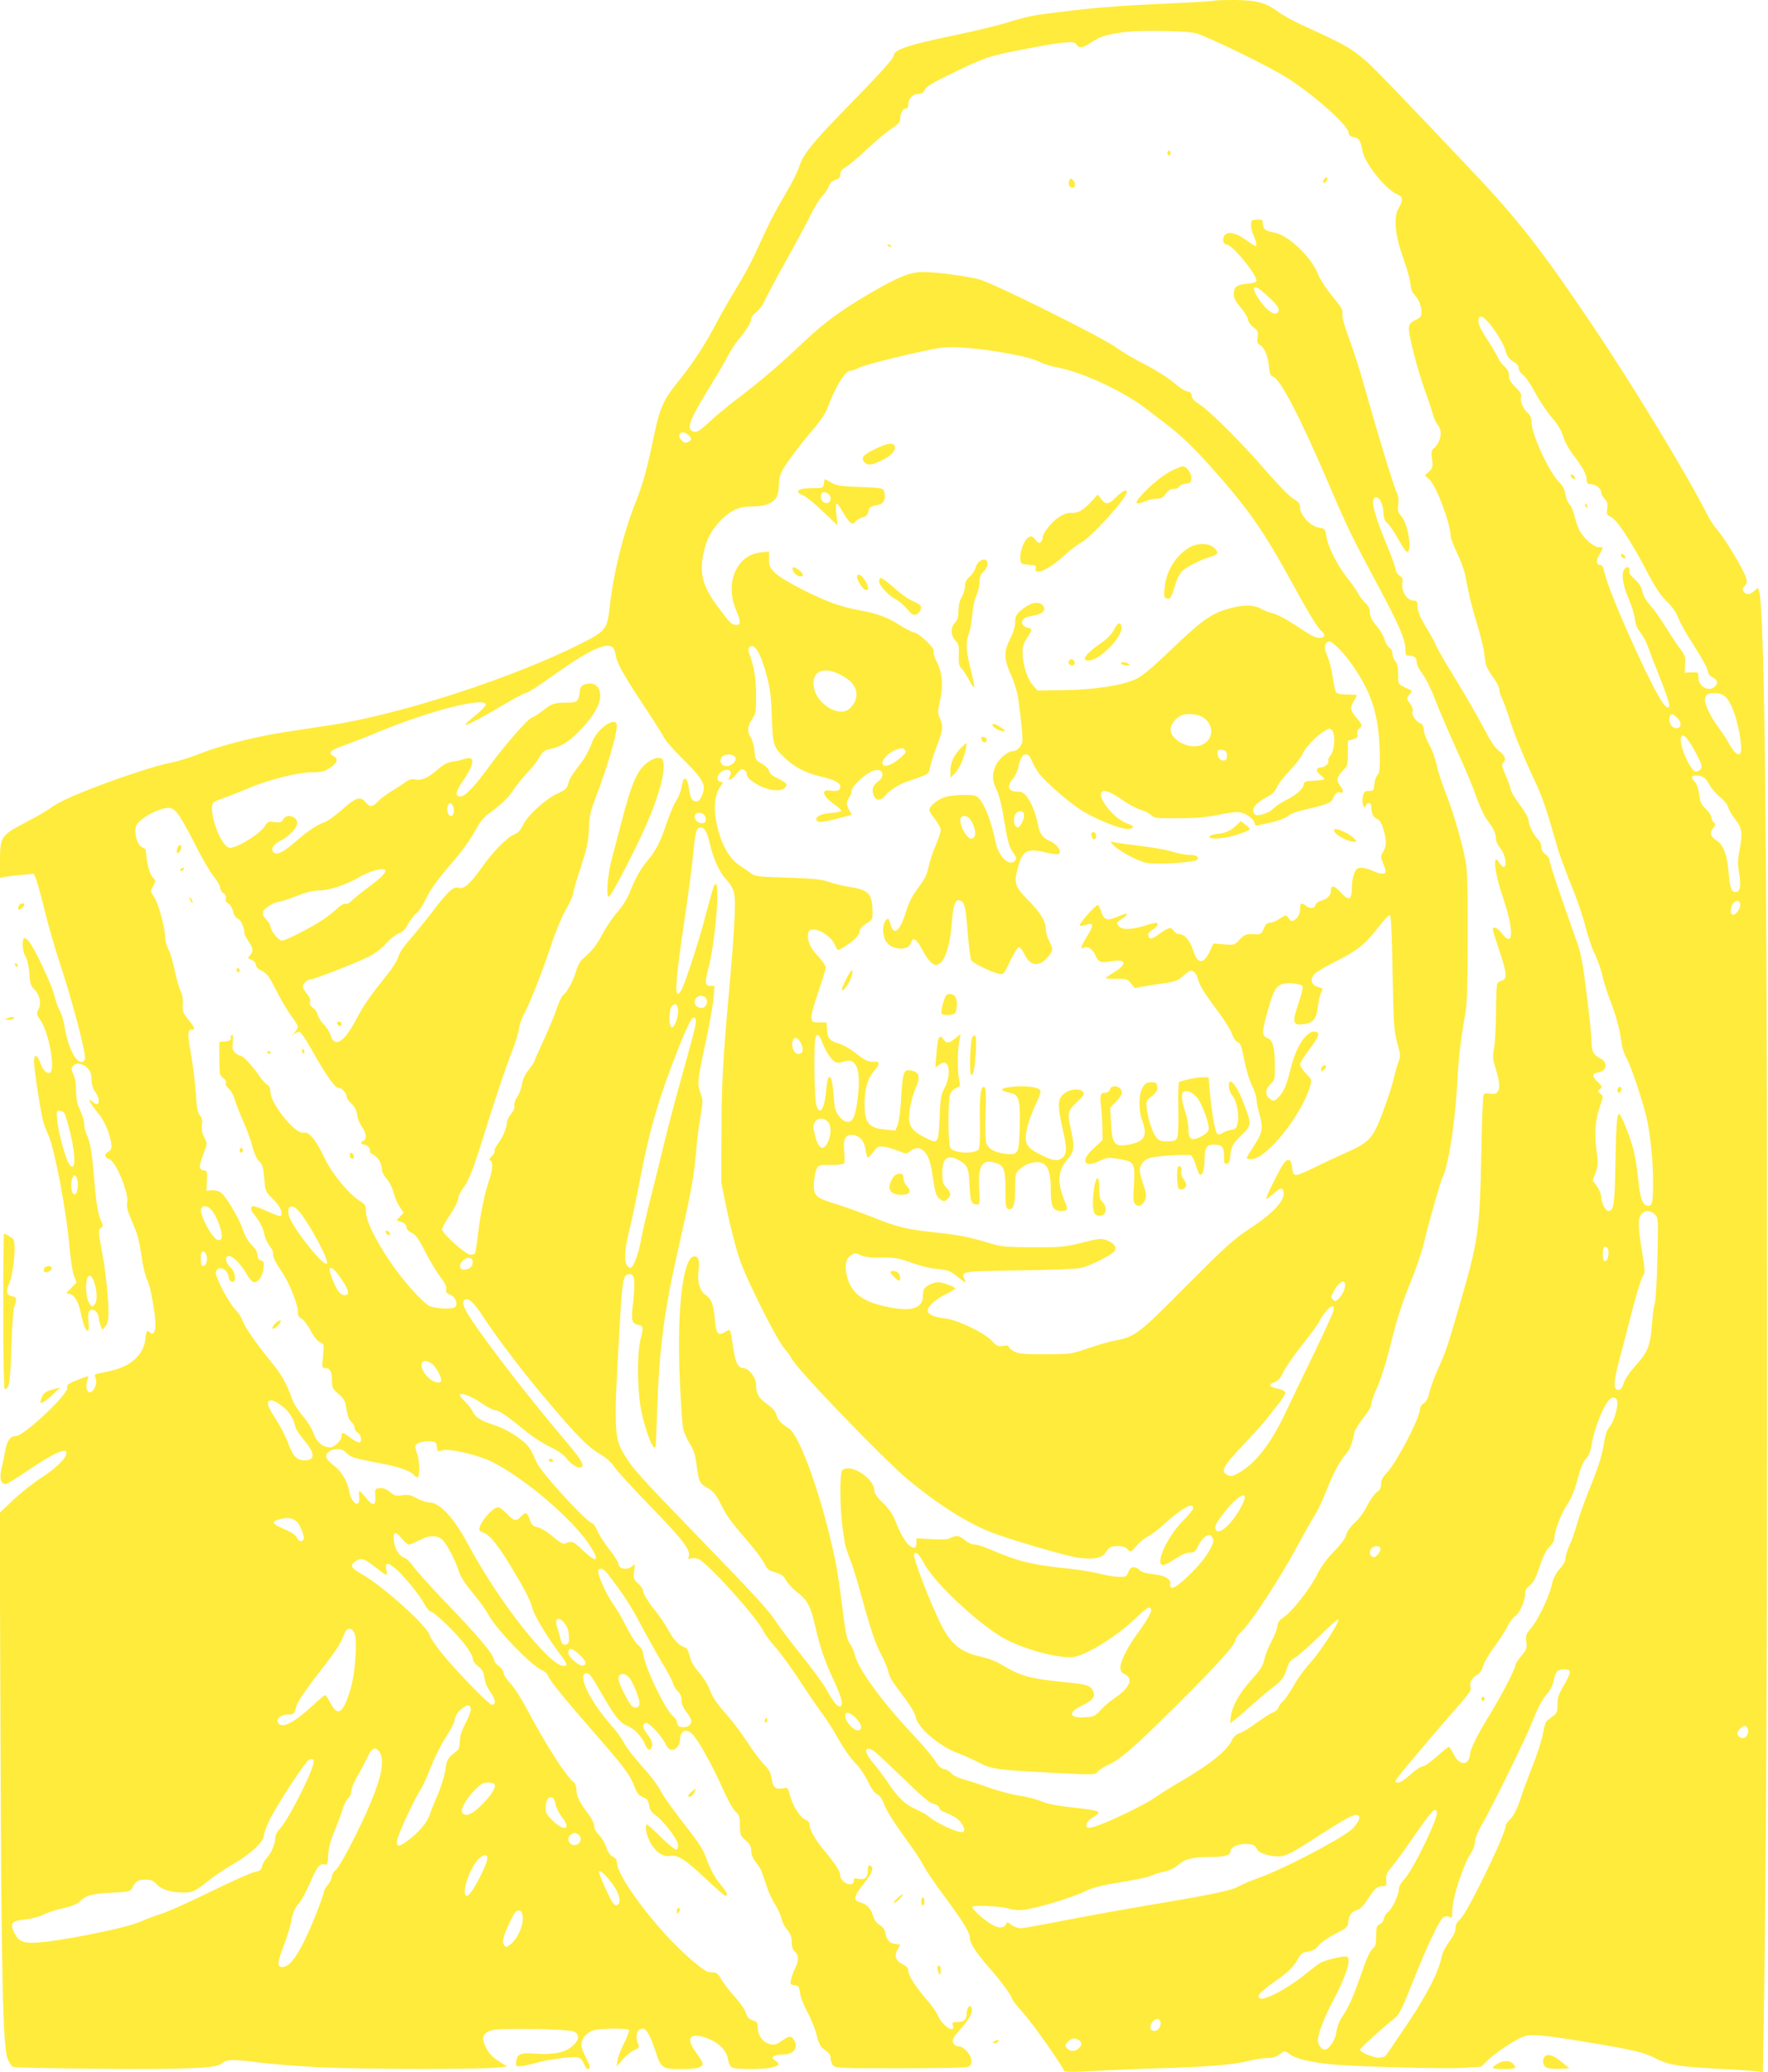 <?xml version="1.0" standalone="no"?>
<!DOCTYPE svg PUBLIC "-//W3C//DTD SVG 20010904//EN"
 "http://www.w3.org/TR/2001/REC-SVG-20010904/DTD/svg10.dtd">
<svg version="1.0" xmlns="http://www.w3.org/2000/svg"
 width="1092pt" height="1280pt" viewBox="0 0 1092 1280"
 preserveAspectRatio="xMidYMid meet">
<g transform="translate(0,1280) scale(0.1,-0.1)"
fill="#ffeb3b" stroke="none">
<path d="M7499 12796 c-3 -3 -112 -10 -244 -16 -400 -18 -505 -27 -840 -71
-44 -6 -125 -26 -180 -44 -55 -18 -200 -54 -322 -79 -304 -63 -393 -93 -393
-130 0 -17 -87 -113 -305 -336 -199 -204 -255 -274 -279 -350 -9 -30 -48 -107
-86 -170 -38 -63 -89 -158 -113 -210 -25 -52 -62 -133 -84 -180 -22 -47 -70
-133 -106 -192 -37 -59 -92 -156 -123 -215 -73 -138 -143 -245 -234 -358 -93
-116 -115 -164 -151 -338 -45 -213 -66 -291 -115 -414 -76 -194 -133 -424
-158 -640 -15 -137 -24 -150 -165 -222 -417 -213 -1124 -444 -1566 -511 -77
-12 -198 -30 -270 -41 -183 -28 -401 -83 -530 -134 -60 -24 -139 -48 -175 -55
-81 -14 -302 -86 -481 -155 -150 -58 -228 -96 -275 -131 -17 -13 -84 -52 -150
-86 -148 -78 -154 -87 -154 -237 l0 -103 32 6 c18 3 65 9 105 12 l72 7 14 -34
c8 -19 31 -104 52 -189 20 -85 65 -241 100 -346 75 -228 158 -547 150 -575 -4
-10 -13 -19 -21 -19 -39 0 -84 93 -105 217 -6 37 -19 82 -29 98 -10 17 -25 59
-34 95 -17 69 -119 286 -156 333 -12 15 -26 25 -31 22 -15 -10 -10 -84 8 -112
11 -17 20 -56 24 -103 4 -64 9 -79 31 -101 34 -34 45 -87 25 -125 -13 -26 -12
-30 14 -68 50 -71 92 -301 59 -321 -18 -11 -45 13 -60 56 -20 57 -40 63 -40
10 0 -45 44 -329 59 -376 5 -16 18 -51 30 -76 38 -84 114 -485 130 -692 7 -77
19 -156 28 -178 l16 -40 -32 -33 -32 -33 23 -6 c30 -8 53 -48 68 -121 7 -33
17 -70 23 -83 18 -40 30 -26 24 27 -7 60 -1 80 24 80 19 0 39 -27 39 -54 0 -8
5 -27 11 -43 l11 -28 19 24 c14 17 19 39 19 86 0 81 -17 247 -36 350 -28 151
-28 157 -11 170 15 11 15 15 2 42 -20 41 -32 113 -44 268 -12 150 -25 226 -46
268 -8 17 -15 45 -15 63 0 17 -11 56 -25 86 -19 40 -25 70 -25 120 0 42 -6 80
-17 102 -13 29 -14 38 -3 51 18 22 55 19 86 -8 21 -19 27 -33 29 -74 2 -35 9
-60 24 -79 23 -29 28 -74 9 -74 -6 0 -20 8 -30 17 -18 16 -18 16 -12 -3 4 -10
25 -39 45 -63 40 -45 77 -129 86 -193 4 -29 1 -39 -16 -50 -28 -17 -27 -36 4
-48 43 -16 123 -213 110 -271 -4 -19 3 -50 23 -96 42 -96 50 -124 67 -240 8
-56 24 -119 35 -141 19 -35 50 -208 50 -277 0 -41 -15 -64 -32 -47 -20 20 -25
14 -30 -38 -10 -96 -88 -169 -212 -197 -33 -7 -71 -16 -83 -18 -20 -5 -21 -8
-12 -29 13 -27 -12 -86 -36 -86 -20 0 -28 40 -16 74 10 26 10 27 -11 21 -13
-4 -44 -16 -71 -27 -38 -17 -46 -24 -42 -39 12 -36 -267 -299 -317 -299 -35 0
-56 -30 -67 -97 -7 -38 -17 -87 -23 -111 -14 -56 1 -97 33 -87 12 4 69 40 128
80 155 106 241 146 241 112 0 -33 -57 -90 -151 -152 -55 -36 -137 -101 -181
-143 l-80 -76 5 -1376 c5 -1492 15 -1926 44 -1997 10 -23 25 -46 33 -50 8 -4
251 -9 540 -11 542 -4 717 3 749 32 29 26 66 28 227 7 87 -11 267 -25 399 -31
257 -11 969 -12 1073 -1 l64 6 -54 35 c-38 25 -60 49 -77 83 -31 63 -20 91 41
108 54 14 460 7 501 -9 39 -16 36 -52 -7 -90 -46 -40 -117 -55 -226 -47 -96 8
-116 -1 -122 -50 -3 -29 -1 -30 32 -27 19 2 55 10 80 17 64 21 230 44 264 38
20 -4 32 -15 42 -39 8 -19 18 -34 22 -34 21 0 19 17 -8 69 -17 31 -30 68 -30
82 0 37 35 77 78 89 47 13 209 13 217 1 3 -6 -11 -42 -30 -80 -20 -39 -39 -88
-41 -108 l-6 -38 38 44 c21 24 53 50 72 58 26 11 32 18 26 31 -24 56 -12 102
27 102 22 0 46 -45 79 -144 33 -101 41 -106 156 -106 96 0 134 10 134 34 0 7
-18 37 -40 67 -66 87 -43 125 55 94 77 -25 132 -76 141 -133 4 -26 14 -47 25
-52 24 -13 204 -13 252 1 43 12 46 20 15 42 -20 14 -21 18 -8 26 8 6 34 11 57
11 71 0 100 48 61 98 -15 18 -30 15 -68 -13 -38 -28 -57 -31 -95 -13 -32 14
-55 56 -55 98 0 20 -6 32 -17 36 -37 11 -48 22 -57 53 -5 18 -37 63 -70 100
-34 37 -70 86 -82 107 -12 24 -28 39 -40 40 -10 1 -27 2 -36 3 -30 2 -167 121
-266 230 -174 193 -302 383 -302 449 0 14 -9 27 -25 34 -16 7 -30 27 -40 58
-9 26 -29 60 -45 75 -19 18 -30 39 -30 56 0 16 -17 50 -45 86 -49 66 -65 101
-65 142 0 16 -7 35 -16 42 -51 42 -170 227 -285 444 -35 66 -82 141 -106 166
-24 25 -43 55 -43 67 0 12 -13 30 -30 42 -17 12 -30 30 -30 40 0 29 -100 148
-294 349 -97 102 -189 203 -204 226 -15 23 -39 47 -53 52 -36 14 -60 54 -67
108 -6 56 11 60 51 10 15 -19 34 -35 43 -35 8 0 36 12 63 26 58 30 100 33 135
10 28 -18 83 -119 110 -202 11 -34 41 -80 87 -135 39 -46 81 -105 94 -130 46
-89 266 -317 332 -345 17 -8 35 -23 38 -35 9 -28 103 -144 294 -362 178 -204
214 -253 239 -321 9 -27 25 -53 35 -57 9 -5 25 -13 35 -18 10 -4 19 -23 22
-44 4 -27 14 -42 39 -59 41 -27 128 -138 137 -174 4 -14 2 -30 -4 -36 -8 -8
-35 12 -95 70 -46 45 -86 82 -90 82 -18 0 -4 -70 22 -116 33 -56 79 -86 122
-77 44 8 95 -25 215 -139 63 -59 119 -108 124 -108 19 0 10 23 -29 69 -39 47
-66 98 -96 182 -9 25 -39 74 -66 110 -132 170 -190 250 -210 290 -12 24 -48
73 -78 108 -94 107 -131 154 -153 196 -11 22 -41 63 -66 90 -141 158 -223 330
-157 330 15 0 35 -27 81 -108 88 -156 120 -196 168 -217 47 -20 89 -64 111
-117 16 -39 38 -40 43 -2 2 16 -8 39 -28 64 -31 39 -35 65 -12 73 18 6 97 -78
120 -126 9 -20 25 -38 35 -40 28 -6 57 27 57 63 0 56 40 73 78 32 37 -39 119
-187 179 -320 32 -73 69 -141 85 -156 25 -23 28 -33 28 -87 0 -56 2 -62 35
-91 27 -24 35 -39 35 -66 0 -23 10 -46 29 -70 29 -37 34 -49 66 -147 9 -30 32
-80 51 -111 19 -31 37 -72 41 -90 3 -19 19 -50 35 -69 21 -25 28 -45 28 -76 0
-28 6 -46 20 -59 25 -23 25 -55 1 -103 -10 -20 -22 -51 -25 -69 -7 -29 -5 -32
21 -35 25 -3 29 -8 34 -48 3 -25 24 -79 47 -120 22 -41 47 -104 56 -140 10
-44 22 -70 38 -82 44 -34 48 -39 48 -61 0 -13 6 -32 14 -43 14 -18 30 -19 408
-19 216 0 405 3 421 8 22 6 27 13 27 38 0 35 -47 89 -78 89 -26 0 -44 23 -35
46 3 11 28 42 54 71 51 57 72 102 58 124 -8 12 -11 12 -19 -1 -5 -8 -10 -26
-10 -41 0 -34 -17 -49 -58 -49 -28 0 -32 -3 -27 -19 18 -57 -65 -5 -91 57 -8
20 -37 62 -65 94 -71 82 -119 156 -119 184 0 18 -9 29 -35 41 -43 21 -54 54
-31 93 l16 28 -36 6 c-35 7 -46 21 -58 76 -3 14 -18 32 -34 41 -18 10 -32 30
-40 56 -14 46 -38 71 -78 82 -47 12 -41 40 21 116 54 67 66 103 38 113 -9 2
-13 -8 -13 -31 0 -43 -20 -61 -59 -52 -24 5 -29 3 -27 -12 0 -9 -7 -19 -17
-21 -27 -6 -67 25 -67 52 0 26 -28 70 -100 157 -56 67 -90 127 -90 159 0 13
-9 24 -25 30 -32 12 -80 87 -96 151 -13 49 -13 49 -46 43 -44 -8 -59 6 -68 62
-5 35 -16 55 -45 84 -20 20 -67 81 -102 136 -36 54 -88 125 -116 157 -78 88
-99 118 -120 174 -11 29 -40 75 -65 103 -31 35 -49 65 -57 100 -9 36 -18 51
-33 56 -34 10 -65 43 -102 110 -19 34 -54 86 -78 115 -45 55 -77 109 -77 129
0 7 -13 25 -30 40 -28 26 -29 31 -23 76 6 46 6 48 -11 31 -29 -28 -86 -19 -86
13 0 10 -23 47 -51 82 -28 35 -63 87 -76 115 -13 29 -28 53 -32 53 -32 0 -321
316 -348 379 -35 84 -49 103 -97 140 -57 43 -111 72 -171 91 -71 23 -112 48
-124 78 -7 16 -28 44 -47 63 -19 18 -34 37 -34 42 0 20 68 -5 131 -48 36 -25
75 -45 86 -45 23 0 76 -36 189 -129 43 -35 111 -79 151 -98 47 -22 83 -47 100
-69 32 -43 81 -70 96 -55 15 15 -5 48 -95 155 -210 246 -474 586 -584 751 -54
80 -66 118 -40 128 23 9 54 -20 110 -106 93 -141 256 -355 402 -526 179 -212
247 -280 320 -323 39 -22 69 -50 89 -80 17 -25 119 -136 226 -246 195 -200
247 -268 233 -307 -6 -14 -3 -16 13 -11 11 4 32 2 47 -4 53 -20 358 -357 398
-440 12 -24 46 -71 76 -103 29 -32 96 -124 149 -204 52 -80 115 -173 141 -207
26 -34 72 -106 102 -161 31 -55 76 -119 102 -144 27 -27 59 -74 78 -113 20
-43 40 -72 57 -80 16 -8 32 -30 42 -58 19 -50 58 -111 155 -245 36 -49 77
-112 91 -140 13 -27 69 -108 122 -180 119 -160 163 -231 163 -265 0 -32 39
-92 116 -180 73 -82 144 -179 144 -194 0 -7 32 -48 71 -91 60 -67 240 -323
252 -358 2 -6 65 -6 187 1 102 6 282 14 400 17 293 8 461 22 550 45 41 10 95
19 118 18 30 0 53 7 73 21 34 26 33 26 67 1 35 -25 122 -47 247 -60 143 -15
711 -30 832 -22 l102 7 43 42 c59 56 192 141 235 149 49 9 145 -1 388 -42 282
-47 339 -61 415 -100 78 -40 143 -50 418 -64 106 -5 204 -13 217 -16 l23 -6 6
354 c15 931 21 2140 20 4428 0 2934 -16 4265 -50 4373 -6 18 -7 18 -28 -2 -26
-25 -49 -27 -66 -6 -10 13 -9 19 5 35 16 17 17 26 7 57 -15 48 -127 234 -173
287 -20 22 -51 70 -69 106 -113 225 -448 779 -693 1143 -317 473 -466 665
-749 964 -444 470 -622 654 -665 690 -101 84 -122 95 -403 224 -52 24 -115 60
-140 79 -70 53 -134 70 -270 70 -64 0 -119 -2 -121 -4z m-114 -201 c73 -19
472 -214 575 -282 174 -114 370 -292 370 -334 0 -14 9 -21 31 -26 33 -6 44
-24 54 -84 12 -75 143 -239 214 -269 37 -15 39 -35 10 -85 -34 -57 -23 -167
30 -315 23 -63 42 -133 43 -155 1 -26 9 -49 24 -65 28 -30 44 -71 44 -110 0
-23 -7 -32 -37 -47 -29 -13 -39 -25 -41 -46 -5 -38 52 -258 100 -392 22 -60
44 -128 50 -150 6 -22 19 -49 29 -61 32 -34 18 -107 -26 -144 -14 -11 -16 -24
-10 -67 6 -48 4 -55 -19 -76 l-25 -23 29 -27 c43 -41 130 -274 130 -350 0 -11
17 -56 39 -101 21 -44 43 -103 49 -131 6 -27 15 -77 22 -110 6 -33 29 -118 50
-190 22 -71 42 -150 45 -175 3 -25 8 -59 11 -76 2 -17 22 -55 44 -84 22 -30
40 -64 40 -77 0 -13 8 -40 19 -61 10 -20 30 -76 45 -124 26 -86 84 -228 165
-402 40 -85 70 -177 126 -375 14 -52 53 -159 86 -239 33 -79 74 -196 90 -260
17 -65 42 -142 58 -172 15 -30 36 -88 46 -129 9 -41 32 -113 50 -160 38 -97
60 -181 70 -260 3 -30 17 -73 30 -95 30 -51 109 -289 129 -387 22 -110 36
-255 36 -376 0 -132 -5 -155 -34 -151 -31 5 -47 48 -58 165 -5 57 -18 138 -28
178 -22 85 -78 225 -90 225 -13 0 -19 -84 -23 -331 -4 -226 -11 -269 -42 -269
-19 0 -45 51 -45 86 0 16 -12 45 -26 66 l-27 38 18 45 c12 33 15 60 11 93 -21
152 -16 229 21 334 16 46 16 48 -3 63 -18 14 -18 16 -2 28 16 13 15 16 -12 42
-38 36 -38 54 0 61 59 12 64 61 10 89 -39 20 -50 43 -50 103 0 27 -13 157 -30
290 -27 215 -34 253 -71 354 -85 237 -159 458 -159 476 0 11 -11 27 -25 36
-17 11 -25 26 -25 45 0 16 -9 36 -21 47 -26 23 -58 90 -59 121 0 12 -25 55
-55 95 -30 40 -55 82 -55 93 0 11 -14 49 -30 85 -25 57 -27 67 -14 81 19 21
10 42 -30 73 -22 16 -54 65 -94 143 -34 65 -111 198 -170 295 -60 97 -115 192
-122 210 -7 18 -35 70 -63 115 -36 60 -50 94 -51 123 -1 35 -4 40 -23 40 -44
0 -81 60 -71 115 4 18 -1 29 -18 40 -13 9 -24 25 -24 36 0 11 -21 71 -46 132
-88 213 -110 296 -83 313 23 14 50 -31 53 -86 2 -41 8 -57 25 -71 12 -10 41
-53 65 -95 23 -43 48 -80 54 -82 37 -12 11 168 -32 219 -22 25 -25 37 -20 73
4 29 1 52 -9 73 -17 31 -121 375 -202 662 -25 91 -66 219 -91 285 -25 66 -44
132 -43 146 2 41 2 42 -66 125 -36 44 -73 102 -83 128 -37 104 -186 247 -273
261 -53 9 -69 21 -69 55 0 26 -7 29 -61 22 -17 -2 -16 -49 1 -89 20 -44 25
-72 14 -72 -3 0 -31 18 -61 40 -64 45 -115 54 -133 21 -12 -23 -3 -51 16 -51
34 0 184 -182 184 -223 0 -10 -16 -16 -54 -19 -66 -6 -86 -20 -86 -64 0 -24
11 -45 40 -80 23 -25 44 -59 47 -75 3 -17 19 -39 35 -51 27 -19 30 -25 25 -60
-4 -31 -1 -40 14 -48 28 -16 49 -63 56 -130 4 -47 10 -61 25 -66 45 -14 167
-248 342 -657 120 -280 142 -326 307 -634 130 -242 169 -332 169 -393 0 -33 3
-40 19 -40 36 0 51 -12 51 -39 0 -16 15 -46 35 -73 20 -25 55 -95 79 -159 24
-63 83 -199 130 -304 48 -104 104 -236 123 -294 21 -60 51 -123 70 -148 38
-50 53 -83 53 -118 0 -13 12 -37 26 -54 28 -34 44 -104 25 -115 -6 -4 -19 7
-30 24 -44 72 -32 -56 19 -205 72 -209 70 -327 -4 -230 -26 34 -56 47 -56 24
0 -5 18 -64 40 -129 47 -139 50 -175 18 -186 -13 -4 -26 -12 -30 -18 -4 -6 -8
-82 -8 -168 0 -87 -5 -188 -11 -225 -11 -61 -10 -75 10 -137 36 -117 24 -165
-38 -151 -19 4 -32 2 -38 -7 -4 -7 -11 -170 -14 -363 -9 -471 -18 -536 -128
-915 -77 -267 -93 -315 -137 -410 -24 -53 -48 -119 -55 -148 -7 -37 -18 -57
-35 -69 -13 -8 -24 -25 -24 -37 -1 -55 -141 -324 -202 -390 -28 -29 -38 -48
-38 -72 0 -25 -7 -38 -26 -50 -14 -10 -40 -47 -59 -83 -18 -37 -52 -84 -78
-107 -28 -25 -47 -53 -52 -74 -5 -21 -31 -57 -76 -103 -44 -45 -80 -94 -103
-141 -43 -87 -152 -227 -206 -264 -29 -20 -39 -34 -40 -54 0 -14 -16 -56 -35
-93 -20 -36 -40 -88 -46 -115 -8 -39 -24 -64 -81 -127 -74 -83 -117 -159 -126
-225 l-5 -42 29 21 c16 12 65 54 109 94 44 39 103 89 131 110 53 41 66 59 86
124 9 28 22 44 43 54 17 8 83 66 148 129 64 64 120 113 123 109 11 -11 -110
-198 -172 -266 -34 -36 -80 -100 -103 -141 -23 -41 -52 -84 -65 -96 -13 -12
-27 -30 -30 -42 -4 -11 -20 -25 -35 -30 -16 -6 -60 -34 -98 -62 -38 -29 -85
-58 -103 -64 -23 -7 -40 -21 -49 -41 -31 -69 -139 -155 -343 -273 -40 -23
-101 -62 -136 -86 -71 -50 -336 -175 -388 -183 -30 -5 -34 -3 -34 16 0 14 14
30 42 47 36 23 39 28 24 36 -10 6 -78 16 -152 24 -95 10 -152 21 -192 38 -32
13 -93 29 -137 35 -44 6 -125 28 -180 47 -55 20 -128 44 -163 53 -37 11 -68
26 -77 38 -8 11 -27 23 -43 26 -21 4 -37 19 -55 49 -14 24 -80 102 -147 173
-187 200 -331 398 -352 487 -6 24 -17 50 -25 59 -22 26 -32 74 -53 249 -11 91
-29 210 -40 265 -78 380 -218 779 -289 823 -47 29 -70 54 -76 84 -5 20 -23 41
-57 65 -53 38 -68 64 -68 116 0 48 -44 106 -81 107 -29 0 -47 34 -58 110 -22
142 -18 133 -51 114 -46 -28 -57 -15 -65 78 -8 92 -22 127 -59 151 -34 23 -50
77 -42 147 8 66 1 90 -25 90 -71 0 -110 -327 -90 -771 6 -140 15 -273 21 -296
5 -22 24 -64 41 -91 23 -38 34 -70 41 -129 13 -104 19 -117 69 -144 33 -19 50
-39 79 -96 42 -82 58 -104 169 -234 45 -52 91 -113 102 -136 17 -36 27 -44 67
-55 37 -11 51 -21 67 -49 11 -20 40 -52 65 -71 66 -50 86 -86 114 -209 34
-145 57 -212 117 -341 50 -108 61 -158 35 -158 -17 0 -39 28 -86 111 -19 34
-86 125 -149 203 -62 78 -133 171 -157 207 -50 77 -119 152 -518 564 -324 335
-370 386 -420 469 -64 106 -66 160 -30 776 18 321 22 340 65 340 28 0 33 -40
20 -167 -14 -124 -11 -136 34 -147 29 -7 30 -16 10 -93 -19 -74 -20 -277 0
-405 14 -97 68 -258 86 -258 5 0 9 3 9 8 1 4 5 120 10 257 13 355 44 589 130
965 80 354 96 441 110 605 5 66 17 162 27 213 15 88 15 96 -1 142 -21 58 -19
75 36 330 22 102 42 218 45 258 l6 72 -27 0 c-32 0 -34 22 -10 113 41 159 72
517 44 517 -10 0 -18 -28 -69 -220 -35 -134 -113 -373 -138 -426 -10 -20 -22
-35 -28 -33 -17 7 -6 134 40 439 24 162 49 349 55 415 14 144 20 169 43 173
27 5 44 -24 62 -103 20 -87 56 -167 95 -211 60 -69 63 -84 57 -239 -3 -77 -17
-266 -31 -420 -42 -470 -50 -608 -50 -920 l-1 -300 37 -181 c21 -100 56 -233
77 -295 44 -128 228 -494 276 -549 17 -19 37 -47 45 -63 33 -66 571 -624 720
-748 183 -151 363 -265 510 -323 109 -43 460 -146 535 -157 95 -13 152 -4 173
30 23 36 31 41 78 41 28 0 46 -6 59 -20 18 -20 18 -20 53 20 19 23 51 49 72
60 20 10 62 41 91 68 118 107 189 147 189 107 0 -8 -28 -43 -63 -78 -97 -98
-174 -265 -126 -274 8 -2 42 14 75 37 39 26 70 40 92 40 28 0 35 5 54 44 12
24 32 50 46 57 21 12 26 11 38 -5 11 -16 11 -24 -1 -53 -23 -54 -78 -124 -156
-197 -72 -68 -107 -82 -101 -39 4 31 -33 52 -108 60 -41 4 -70 13 -82 25 -28
28 -57 23 -69 -12 -10 -28 -15 -30 -57 -30 -26 0 -79 9 -117 19 -39 10 -122
24 -185 31 -243 25 -315 43 -505 124 -33 14 -72 26 -87 26 -14 0 -39 11 -55
24 -39 32 -54 35 -88 18 -23 -11 -50 -13 -122 -9 l-93 6 0 -29 c0 -18 -5 -30
-13 -30 -33 0 -74 57 -113 155 -20 52 -41 83 -81 122 -35 34 -53 59 -53 76 0
77 -151 172 -198 125 -17 -17 -15 -237 3 -363 15 -107 15 -108 51 -202 13 -34
42 -128 64 -210 58 -211 88 -300 125 -368 18 -33 36 -76 40 -95 9 -41 19 -58
102 -167 37 -49 65 -97 69 -119 12 -67 149 -183 263 -224 31 -11 86 -36 123
-55 80 -43 119 -48 477 -66 240 -12 245 -12 261 8 9 11 38 30 65 42 74 33 159
107 426 372 248 247 359 370 359 399 0 9 18 34 41 55 58 57 231 320 337 517
50 92 102 184 116 205 14 21 46 89 70 150 44 111 78 173 122 226 22 26 35 60
49 129 3 15 28 55 55 89 31 39 50 72 50 88 0 15 16 60 35 100 20 42 52 142 76
235 48 196 77 284 141 441 27 66 60 165 73 220 35 143 103 383 115 405 35 66
76 328 90 572 9 172 20 267 52 448 9 53 13 191 13 475 0 344 -2 411 -18 481
-27 128 -76 290 -119 399 -22 55 -47 132 -55 170 -8 39 -28 94 -45 124 -17 30
-32 71 -34 90 -1 20 -9 38 -15 40 -30 10 -61 52 -55 75 4 15 -1 32 -14 49 -24
31 -25 35 -2 60 9 11 13 22 7 23 -5 2 -26 12 -45 22 -34 17 -35 18 -35 78 0
45 -5 67 -18 81 -9 11 -17 31 -17 46 0 15 -8 30 -18 36 -10 5 -24 28 -31 51
-6 22 -25 55 -40 73 -37 43 -51 70 -51 102 0 16 -11 37 -29 53 -16 15 -36 42
-45 60 -10 19 -39 61 -66 94 -60 75 -119 192 -128 255 -7 46 -8 48 -47 54 -51
9 -115 76 -115 123 -1 26 -8 35 -44 57 -24 15 -93 86 -162 165 -143 167 -348
372 -415 416 -34 22 -49 38 -49 53 0 17 -8 24 -29 28 -16 3 -55 29 -86 57 -33
28 -109 76 -175 110 -64 32 -141 78 -171 100 -83 63 -774 407 -856 426 -95 22
-266 44 -343 44 -78 -1 -142 -26 -305 -119 -194 -112 -297 -187 -431 -313
-151 -144 -267 -242 -414 -354 -57 -43 -135 -108 -172 -143 -57 -53 -72 -62
-93 -57 -50 13 -32 64 107 290 44 71 91 152 105 180 14 28 42 72 63 97 49 58
80 109 80 131 0 10 14 28 31 40 17 13 42 46 54 75 13 28 70 136 128 240 58
103 126 230 152 282 25 51 58 105 73 120 15 14 32 39 38 55 10 29 22 39 57 50
10 3 17 15 17 30 0 18 9 30 29 41 17 8 76 58 133 111 57 54 127 112 156 131
40 26 52 39 52 59 0 33 17 64 35 64 9 0 15 9 15 23 0 37 27 67 61 67 22 0 32
7 41 26 9 20 50 44 174 104 207 100 219 104 464 151 208 40 284 47 295 29 19
-31 42 -28 98 10 55 37 101 50 222 64 96 10 365 5 420 -9z m462 -1640 c36 -34
54 -59 51 -71 -9 -48 -72 -11 -128 76 -34 53 -33 78 2 59 11 -6 45 -35 75 -64z
m1372 -178 c43 -58 75 -117 85 -160 4 -17 20 -36 41 -49 23 -13 35 -27 35 -42
0 -13 12 -31 28 -43 15 -11 49 -61 75 -110 26 -49 72 -117 101 -151 38 -43 59
-78 70 -116 10 -33 36 -81 65 -118 59 -78 81 -119 81 -153 0 -19 5 -25 23 -25
31 0 67 -27 67 -51 0 -10 10 -29 21 -40 17 -17 20 -29 16 -61 -5 -34 -2 -40
18 -48 39 -15 125 -144 236 -356 44 -85 77 -133 114 -169 32 -31 58 -68 69
-97 9 -26 42 -87 73 -135 79 -124 113 -185 113 -206 0 -9 11 -22 24 -29 36
-16 41 -39 15 -61 -39 -32 -99 4 -99 59 0 32 -1 33 -42 31 l-43 -2 3 52 c3 45
-1 56 -31 96 -19 24 -58 84 -88 132 -29 48 -72 109 -95 134 -27 31 -45 61 -50
87 -5 27 -19 50 -47 76 -26 23 -38 41 -34 52 9 24 -14 32 -30 10 -21 -27 -10
-99 27 -184 17 -39 34 -93 37 -121 4 -33 15 -62 34 -85 15 -19 36 -56 45 -82
9 -26 43 -114 75 -195 57 -143 69 -187 51 -187 -24 0 -79 97 -182 318 -123
268 -196 448 -215 535 -3 15 -12 27 -21 27 -25 0 -27 28 -5 65 26 45 26 45 -4
45 -28 0 -85 47 -114 94 -11 18 -27 61 -35 95 -8 35 -22 68 -31 75 -9 7 -21
34 -26 61 -6 34 -18 57 -37 75 -59 53 -172 296 -172 368 0 27 -7 45 -21 58
-31 28 -51 73 -45 100 5 18 -3 32 -34 63 -30 29 -40 47 -40 71 0 22 -9 39 -29
58 -17 15 -34 39 -39 53 -6 14 -33 61 -61 104 -54 82 -67 115 -57 140 9 24 39
3 85 -58z m-3064 -148 c143 -23 226 -44 274 -68 20 -10 65 -24 100 -30 159
-31 407 -146 548 -254 44 -34 104 -80 133 -102 89 -69 159 -136 270 -260 228
-255 322 -390 493 -702 115 -210 165 -291 190 -312 25 -20 21 -41 -9 -41 -31
0 -46 7 -157 81 -49 32 -107 63 -130 69 -23 5 -59 19 -79 30 -50 27 -119 26
-217 -5 -100 -32 -153 -71 -347 -257 -109 -104 -167 -153 -207 -172 -85 -40
-262 -67 -450 -69 l-159 -2 -28 32 c-35 38 -63 128 -64 199 -1 39 5 60 27 92
33 50 34 60 6 64 -12 2 -27 10 -32 20 -15 23 7 46 52 53 57 10 81 23 81 45 0
12 -10 25 -25 32 -30 13 -73 -2 -122 -45 -27 -24 -33 -36 -33 -71 0 -26 -11
-63 -30 -100 -41 -80 -40 -127 5 -226 21 -47 39 -106 45 -151 21 -157 29 -250
23 -267 -11 -30 -35 -52 -59 -52 -27 0 -79 -42 -99 -79 -29 -56 -29 -99 -2
-154 17 -33 33 -97 46 -177 25 -152 33 -181 61 -220 18 -25 19 -34 10 -45 -35
-42 -102 23 -121 114 -25 124 -65 228 -102 269 -17 19 -31 22 -89 22 -38 0
-89 -5 -114 -11 -47 -12 -104 -57 -104 -82 0 -8 16 -34 35 -57 19 -23 35 -53
35 -67 0 -13 -14 -56 -31 -95 -17 -38 -36 -98 -44 -133 -10 -49 -24 -77 -64
-129 -37 -50 -57 -88 -76 -150 -36 -119 -75 -149 -95 -75 -11 39 -13 41 -28
25 -26 -26 -22 -109 8 -141 43 -46 134 -46 146 1 10 39 36 25 67 -36 34 -65
64 -100 87 -100 49 0 86 97 99 263 9 118 24 152 59 131 21 -14 28 -47 41 -219
7 -85 16 -144 23 -151 19 -19 128 -71 165 -78 31 -7 32 -7 72 78 23 47 47 86
54 86 7 0 23 -20 35 -45 36 -74 91 -80 145 -15 32 38 33 49 7 97 -11 21 -20
53 -20 71 0 50 -34 106 -109 181 -80 80 -89 105 -67 191 30 117 56 133 173
105 53 -12 78 -14 85 -7 16 16 -16 59 -55 76 -46 19 -66 45 -76 103 -13 66
-38 131 -68 171 -19 25 -31 32 -57 32 -59 0 -71 31 -30 80 15 17 31 52 35 77
16 84 56 100 83 32 9 -23 29 -57 44 -77 45 -59 210 -200 281 -239 97 -55 220
-103 264 -103 46 0 46 19 1 33 -89 30 -204 181 -151 200 18 7 65 -15 131 -62
33 -22 78 -46 100 -52 23 -6 51 -21 64 -32 22 -21 33 -22 170 -21 109 0 175 6
253 22 79 16 115 19 139 12 38 -11 80 -47 80 -68 0 -10 7 -13 23 -9 12 3 53
12 91 20 37 9 78 25 90 36 12 12 53 28 92 37 155 36 174 43 187 72 14 32 27
43 44 37 22 -8 23 12 3 38 -28 35 -25 56 12 95 31 31 33 37 33 110 l0 77 32 9
c26 8 31 14 27 31 -3 13 1 27 10 34 22 18 20 25 -12 63 -42 48 -45 66 -22 105
11 19 20 36 20 39 0 2 -26 4 -59 4 -35 0 -62 5 -68 13 -6 6 -15 48 -21 92 -6
44 -21 104 -34 133 -22 53 -20 80 10 90 20 6 103 -80 162 -171 110 -166 148
-301 152 -529 1 -86 -1 -111 -14 -125 -9 -10 -18 -36 -20 -58 -3 -37 -5 -40
-32 -40 -25 0 -31 -5 -38 -32 -10 -37 5 -90 17 -60 10 25 35 21 35 -5 0 -42
11 -65 35 -76 17 -8 29 -27 39 -63 21 -68 20 -104 -1 -140 -15 -25 -16 -33 -4
-62 7 -17 15 -40 18 -49 9 -29 -25 -33 -73 -9 -25 11 -58 21 -75 21 -25 0 -33
-6 -45 -35 -7 -19 -14 -54 -14 -79 0 -88 -17 -96 -72 -35 -39 42 -58 44 -58 5
0 -27 -25 -51 -62 -60 -15 -3 -30 -15 -33 -26 -7 -23 -32 -25 -59 -5 -29 22
-36 19 -36 -20 0 -22 -8 -43 -20 -55 -25 -25 -35 -25 -53 1 -15 20 -15 20 -52
-5 -21 -15 -48 -26 -61 -26 -18 0 -28 -9 -38 -35 -16 -37 -18 -38 -78 -35 -31
1 -44 -5 -71 -33 -32 -35 -34 -35 -98 -30 l-65 5 -18 -40 c-41 -91 -78 -92
-106 -3 -20 61 -54 101 -86 101 -12 0 -28 10 -36 22 -17 25 -30 21 -97 -27
-37 -28 -54 -28 -59 -2 -2 11 8 24 27 35 30 17 42 42 20 42 -6 0 -42 -9 -79
-21 -80 -24 -138 -22 -154 5 -9 14 -7 20 7 30 67 41 63 56 -7 25 -67 -29 -88
-23 -104 29 -8 23 -17 42 -22 42 -15 0 -123 -124 -111 -128 6 -2 25 1 41 6 45
16 47 -2 6 -68 -36 -58 -46 -87 -25 -75 23 15 56 -5 74 -44 20 -46 31 -50 103
-38 90 15 95 -19 12 -69 -27 -16 -50 -32 -50 -35 0 -3 30 -5 66 -5 61 1 67 -1
89 -28 l23 -29 63 11 c35 6 95 16 132 21 57 8 75 16 108 46 33 29 43 34 59 25
11 -6 23 -23 26 -38 12 -47 40 -94 118 -197 42 -55 84 -121 94 -148 9 -26 24
-50 34 -53 20 -6 24 -18 48 -133 10 -48 29 -110 44 -139 14 -28 26 -64 26 -79
0 -15 9 -60 20 -100 23 -86 18 -109 -40 -198 -22 -34 -40 -64 -40 -68 0 -4 13
-7 28 -7 93 0 308 267 363 448 12 42 12 43 -24 80 -20 21 -37 46 -37 57 0 10
24 50 54 89 62 81 72 109 40 114 -54 8 -120 -93 -153 -231 -22 -94 -41 -139
-74 -174 -24 -27 -34 -28 -59 -6 -26 23 -22 58 10 88 26 25 27 29 26 123 -2
111 -13 148 -49 162 -33 13 -32 34 5 167 34 120 49 149 88 164 29 12 110 5
126 -11 6 -6 -3 -44 -23 -104 -41 -121 -37 -140 26 -133 63 7 83 30 93 109 4
36 13 75 20 87 6 13 10 24 8 25 -2 1 -16 6 -33 12 -38 12 -45 47 -15 79 11 12
72 48 135 79 131 66 179 105 260 211 32 42 63 74 69 72 8 -2 13 -114 17 -348
6 -342 8 -366 36 -467 13 -48 13 -58 -1 -95 -8 -23 -22 -72 -30 -109 -9 -37
-38 -127 -66 -200 -61 -162 -82 -184 -237 -253 -59 -26 -148 -68 -196 -92 -49
-24 -96 -43 -105 -41 -12 2 -19 17 -22 48 -4 37 -9 45 -25 45 -15 0 -32 -24
-71 -100 -29 -55 -55 -111 -59 -124 -7 -23 -4 -22 36 12 47 41 57 44 65 22 20
-51 -57 -137 -218 -241 -88 -58 -142 -107 -380 -346 -298 -301 -319 -316 -444
-339 -32 -6 -106 -27 -164 -47 -103 -36 -108 -36 -265 -37 -135 0 -165 3 -192
18 -18 10 -33 22 -33 29 0 7 -13 9 -35 5 -31 -5 -39 -2 -68 30 -46 51 -218
133 -293 140 -63 6 -104 25 -104 47 0 27 48 71 109 100 34 17 61 33 61 37 0
10 -77 39 -106 39 -32 0 -80 -25 -88 -45 -3 -9 -6 -28 -6 -41 0 -67 -58 -92
-171 -75 -180 28 -264 81 -294 184 -21 72 -14 121 21 143 23 16 27 16 62 0 27
-11 62 -15 127 -14 79 2 101 -2 180 -30 49 -18 114 -35 145 -38 87 -8 95 -11
149 -54 44 -35 49 -37 40 -16 -25 54 -28 54 338 59 206 3 356 9 384 16 60 16
189 81 203 104 15 24 -3 49 -48 66 -35 13 -47 12 -154 -15 -109 -27 -130 -29
-302 -28 -144 0 -197 4 -240 17 -139 43 -215 59 -350 73 -186 19 -246 34 -394
93 -67 27 -167 63 -223 81 -138 42 -149 52 -146 130 2 34 8 73 16 88 12 26 16
27 87 26 44 0 78 4 83 10 4 6 5 39 1 72 -7 75 5 104 45 104 47 0 79 -34 87
-91 4 -27 10 -49 14 -49 4 0 20 16 35 36 24 32 31 35 64 31 20 -2 59 -14 88
-25 51 -21 51 -21 76 -2 33 26 59 25 85 -2 29 -32 40 -64 56 -176 12 -77 19
-100 36 -114 27 -22 34 -22 54 -2 22 22 20 37 -9 68 -21 23 -25 37 -25 91 0
90 31 116 98 81 57 -29 66 -50 70 -154 4 -102 12 -122 45 -122 19 0 20 5 15
91 -9 147 16 190 96 168 57 -16 66 -38 66 -167 0 -95 3 -114 16 -119 31 -12
44 25 44 125 0 91 1 95 30 122 35 33 95 50 132 38 41 -14 58 -62 58 -165 0
-107 13 -133 66 -133 39 0 42 9 19 63 -46 112 -42 186 16 253 44 51 48 76 24
184 -24 108 -21 118 36 172 43 40 49 51 39 63 -20 25 -84 19 -119 -11 -40 -33
-41 -74 -6 -225 27 -118 25 -152 -10 -175 -28 -18 -60 -12 -138 29 -82 43 -93
68 -73 160 9 39 33 104 52 144 20 40 34 79 31 86 -9 24 -113 35 -199 21 -59
-10 -51 -21 24 -38 41 -9 51 -55 46 -211 -4 -161 -9 -170 -84 -162 -68 7 -109
29 -122 66 -6 18 -8 89 -5 184 4 110 3 156 -6 161 -23 15 -32 -48 -29 -211 2
-110 -1 -165 -8 -173 -31 -31 -156 -23 -175 11 -14 27 -15 296 0 332 6 15 23
32 37 37 25 10 26 13 18 48 -11 50 -11 176 0 237 l9 49 -32 -27 c-39 -33 -55
-34 -75 -5 -24 34 -35 12 -42 -86 l-7 -89 26 18 c22 14 30 15 42 5 24 -20 19
-93 -11 -150 -22 -42 -26 -65 -30 -167 -8 -183 -7 -182 -94 -138 -59 30 -86
57 -93 95 -9 42 11 148 39 211 29 64 23 94 -21 105 -55 14 -59 1 -71 -191 -3
-60 -13 -125 -20 -144 l-14 -34 -60 6 c-106 9 -130 39 -130 161 0 91 19 156
60 202 36 41 35 60 -3 56 -31 -4 -55 8 -120 59 -27 21 -67 44 -90 51 -61 17
-76 33 -79 87 l-3 46 -45 0 c-43 0 -45 1 -48 30 -2 18 17 87 43 161 25 72 45
139 45 149 0 10 -22 42 -49 70 -48 51 -68 97 -59 142 10 54 134 -1 164 -73 8
-20 18 -34 22 -32 74 36 132 88 132 117 0 13 14 30 40 46 39 24 40 27 39 78
-2 107 -24 130 -138 148 -40 6 -99 20 -130 31 -46 17 -92 21 -256 27 -189 6
-203 7 -230 29 -17 13 -46 33 -65 45 -75 48 -130 159 -151 301 -11 77 1 147
30 187 17 23 18 29 7 29 -37 0 -30 50 10 69 35 16 59 -2 43 -31 -20 -37 2 -33
36 7 28 34 36 38 52 29 10 -7 17 -19 15 -27 -1 -9 12 -27 30 -40 73 -55 173
-76 206 -43 20 20 10 31 -50 61 -27 12 -45 28 -48 43 -3 13 -22 32 -45 45 -38
21 -40 26 -45 78 -3 30 -13 67 -22 82 -25 36 -22 72 7 115 23 33 25 46 25 139
0 106 -11 178 -37 251 -12 31 -13 46 -5 54 31 31 71 -36 109 -181 20 -76 26
-128 30 -251 6 -175 10 -187 87 -258 56 -52 128 -88 213 -108 84 -19 123 -39
123 -63 0 -24 -20 -31 -64 -24 -59 9 -44 -37 29 -87 25 -17 43 -35 40 -39 -2
-5 -32 -11 -65 -13 -66 -5 -104 -28 -82 -50 9 -9 34 -6 109 12 54 14 100 25
102 27 2 1 -4 14 -13 27 -20 31 -20 55 -1 80 8 11 15 30 15 42 0 26 78 99 128
121 62 26 87 -28 32 -67 -32 -23 -39 -55 -20 -91 15 -28 46 -23 71 10 21 29
91 72 139 86 14 4 48 16 76 27 47 17 52 22 58 57 3 21 22 79 41 129 39 102 42
124 20 176 -14 32 -14 43 1 108 21 92 14 174 -20 239 -14 27 -23 56 -19 65 8
20 -84 109 -123 118 -16 4 -56 25 -89 46 -71 46 -142 72 -240 89 -38 6 -105
23 -147 37 -114 37 -331 148 -377 192 -37 35 -41 44 -41 87 l0 48 -50 -5
c-149 -15 -224 -185 -155 -353 32 -76 32 -95 2 -95 -28 0 -39 11 -117 117 -90
122 -111 200 -86 321 18 88 46 142 103 203 56 60 115 90 179 90 134 0 184 34
184 126 0 33 7 68 19 92 25 48 121 176 200 266 33 39 68 90 78 115 49 135 112
240 144 240 11 0 38 9 60 21 39 19 371 100 488 119 72 11 205 3 356 -21z
m-1903 -516 c23 -21 23 -30 -2 -43 -15 -8 -24 -6 -40 10 -37 37 2 69 42 33z
m-464 -1315 c6 -7 13 -31 17 -53 8 -47 51 -122 185 -324 54 -82 106 -164 115
-183 10 -18 64 -79 121 -135 118 -117 137 -153 110 -216 -10 -25 -21 -37 -34
-37 -28 0 -38 18 -46 75 -6 49 -20 75 -32 62 -4 -3 -10 -26 -15 -51 -4 -25
-19 -62 -33 -83 -14 -21 -39 -81 -57 -133 -40 -121 -67 -173 -119 -235 -45
-54 -74 -106 -113 -203 -15 -37 -46 -85 -74 -116 -26 -29 -67 -89 -91 -134
-39 -74 -61 -101 -126 -158 -13 -12 -31 -46 -40 -79 -18 -59 -51 -120 -79
-143 -9 -8 -25 -42 -37 -78 -11 -35 -47 -123 -80 -194 -33 -71 -60 -132 -60
-137 0 -4 -16 -27 -35 -51 -22 -28 -36 -59 -41 -88 -3 -25 -17 -60 -29 -79
-14 -20 -21 -42 -18 -54 3 -13 -4 -32 -21 -52 -14 -17 -26 -42 -26 -55 0 -32
-25 -90 -56 -131 -14 -18 -23 -37 -19 -42 3 -6 -5 -20 -17 -32 -16 -15 -19
-23 -10 -26 17 -6 15 -62 -4 -114 -28 -79 -54 -202 -70 -328 -8 -69 -17 -128
-20 -133 -3 -4 -16 -8 -30 -8 -27 0 -174 132 -174 157 0 8 23 49 50 90 28 41
50 86 50 99 0 14 13 42 29 62 33 43 64 120 116 287 71 231 148 461 185 555 21
52 42 118 45 145 4 28 18 68 31 90 32 56 118 274 171 435 24 75 64 169 88 212
25 43 45 87 45 98 0 12 21 85 47 163 39 120 47 156 50 234 2 79 8 107 43 199
72 187 129 385 130 442 0 37 -44 28 -94 -18 -30 -28 -50 -58 -65 -99 -11 -32
-36 -77 -53 -101 -69 -91 -79 -106 -88 -140 -8 -30 -18 -40 -68 -62 -74 -35
-183 -134 -211 -193 -15 -32 -31 -49 -55 -59 -45 -19 -134 -109 -201 -206 -66
-93 -109 -133 -136 -125 -39 13 -64 -10 -185 -168 -41 -53 -100 -125 -129
-158 -32 -36 -59 -77 -65 -100 -6 -21 -38 -73 -73 -115 -99 -123 -142 -184
-186 -269 -76 -144 -133 -180 -159 -100 -7 22 -26 53 -43 68 -16 16 -32 42
-36 58 -3 15 -16 35 -30 44 -17 12 -22 22 -18 36 4 13 -2 30 -19 50 -14 17
-26 37 -26 44 0 18 28 45 47 45 21 0 283 102 361 141 38 19 80 51 108 83 26
28 60 55 78 61 22 7 38 24 56 57 14 25 37 56 52 67 15 12 38 47 53 78 30 65
68 119 183 253 45 52 101 130 124 174 31 56 55 88 86 110 78 56 123 99 156
151 18 27 56 74 84 103 28 29 61 72 74 95 21 37 29 43 76 53 65 15 116 49 187
126 93 100 129 181 105 239 -14 34 -46 45 -87 32 -23 -8 -29 -17 -33 -49 -9
-60 -14 -64 -86 -64 -71 0 -89 -7 -149 -55 -22 -18 -50 -35 -62 -39 -25 -8
-168 -172 -266 -306 -91 -124 -145 -180 -174 -180 -35 0 -29 33 17 97 21 30
44 71 51 90 15 46 3 59 -43 45 -18 -6 -52 -14 -75 -17 -28 -4 -56 -19 -85 -44
-61 -54 -102 -73 -141 -66 -25 5 -40 1 -67 -19 -19 -14 -58 -39 -85 -55 -28
-17 -64 -44 -80 -61 -35 -37 -49 -38 -79 -3 -32 37 -59 27 -148 -52 -40 -36
-89 -70 -108 -76 -43 -14 -102 -54 -175 -118 -73 -64 -115 -85 -134 -67 -21
21 -4 51 38 71 44 20 96 69 105 101 14 47 -62 75 -85 33 -9 -18 -18 -21 -53
-17 -38 5 -44 2 -58 -22 -29 -51 -185 -145 -223 -136 -59 15 -138 255 -92 283
6 4 39 17 72 29 33 12 100 38 148 59 120 50 302 95 386 95 56 0 74 4 109 27
46 30 54 56 22 73 -37 20 -21 36 68 67 48 17 143 54 212 83 319 132 660 218
660 167 0 -8 -29 -37 -65 -67 -36 -29 -64 -55 -61 -57 6 -6 105 45 240 126 66
39 127 71 136 71 10 0 86 50 170 110 217 156 333 209 368 168z m1400 -164 c68
-34 102 -75 102 -123 0 -44 -29 -87 -67 -102 -64 -24 -170 47 -192 128 -29
109 43 154 157 97z m5460 -130 c45 -31 90 -159 105 -300 9 -85 -24 -84 -72 0
-17 31 -48 78 -68 104 -41 54 -83 137 -83 168 0 11 5 25 12 32 17 17 79 15
106 -4z m-3228 -129 c85 -44 80 -153 -8 -180 -74 -22 -182 36 -182 99 0 32 35
76 70 89 30 11 92 7 120 -8z m2937 -7 c38 -35 27 -77 -17 -63 -21 7 -36 45
-26 70 7 20 16 19 43 -7z m-2129 -80 c21 -21 15 -122 -9 -152 -11 -14 -18 -30
-15 -35 9 -13 -22 -41 -44 -41 -32 0 -35 -22 -7 -45 15 -11 27 -24 27 -27 0
-4 -28 -8 -62 -10 -56 -3 -63 -5 -66 -25 -4 -28 -47 -64 -114 -98 -28 -14 -62
-37 -74 -50 -23 -25 -86 -47 -110 -38 -8 3 -14 16 -14 29 0 24 37 57 98 88 21
11 39 31 49 54 8 20 44 66 79 102 35 36 70 82 78 101 16 39 84 112 131 140 36
22 37 23 53 7z m2213 -81 c38 -60 69 -124 69 -140 0 -21 -25 -38 -43 -31 -9 3
-30 33 -46 66 -64 128 -47 214 20 105z m-4852 -40 c8 -10 4 -19 -17 -38 -62
-58 -122 -77 -122 -41 0 24 49 71 86 82 40 12 40 12 53 -3z m1989 -30 c2 -18
-2 -29 -12 -33 -22 -9 -46 14 -46 43 0 21 4 24 28 21 21 -2 28 -9 30 -31z
m-3040 -9 c26 -26 -34 -75 -70 -56 -21 10 -23 39 -6 56 15 15 60 16 76 0z
m5983 -128 c10 -6 28 -28 38 -49 11 -20 40 -54 64 -74 25 -20 48 -48 51 -63 4
-15 22 -46 41 -71 45 -58 49 -85 31 -183 -13 -66 -14 -94 -5 -150 14 -82 7
-120 -21 -120 -27 0 -36 26 -44 129 -8 97 -32 162 -70 187 -42 27 -49 48 -26
77 17 22 18 26 5 37 -8 7 -15 21 -15 32 0 11 -15 34 -34 51 -28 27 -35 42 -41
89 -4 34 -15 65 -26 77 -10 11 -19 25 -19 31 0 13 46 13 71 0z m-7722 -182
c10 -28 3 -58 -14 -58 -17 0 -28 34 -20 60 8 26 24 25 34 -2z m-1701 -44 c16
-20 64 -104 106 -187 41 -84 94 -174 116 -201 22 -26 40 -58 40 -70 0 -12 9
-27 21 -34 13 -9 18 -19 14 -32 -4 -13 1 -22 14 -30 11 -5 25 -28 31 -50 6
-24 18 -41 30 -45 17 -5 40 -57 40 -91 0 -6 11 -28 25 -48 29 -43 31 -63 9
-87 -16 -17 -15 -19 10 -28 16 -7 26 -18 26 -30 0 -12 13 -26 37 -38 32 -15
45 -34 89 -120 28 -56 70 -127 92 -157 23 -30 42 -61 42 -67 0 -7 -10 -24 -22
-38 -21 -23 -21 -24 -2 -8 12 10 28 15 36 12 8 -3 34 -41 58 -83 104 -185 158
-262 183 -262 18 0 47 -32 47 -51 0 -11 13 -31 30 -45 20 -19 31 -40 36 -70 3
-24 17 -58 30 -75 27 -37 31 -77 9 -85 -22 -9 -18 -24 5 -24 19 0 45 -32 34
-43 -3 -3 8 -12 24 -21 29 -15 52 -58 52 -97 0 -10 13 -33 30 -52 16 -19 34
-55 40 -81 6 -26 22 -65 37 -87 l26 -40 -22 -23 -22 -24 30 -10 c21 -7 31 -18
31 -31 0 -13 12 -26 33 -36 25 -12 43 -36 84 -118 29 -56 71 -126 94 -156 29
-38 39 -60 35 -75 -4 -17 1 -24 24 -33 33 -12 51 -57 31 -76 -16 -16 -124 -11
-160 7 -45 24 -166 160 -243 275 -94 140 -148 253 -148 307 0 38 -4 45 -35 64
-69 43 -174 169 -220 266 -54 115 -97 166 -131 158 -49 -12 -204 179 -204 253
0 22 -6 36 -20 43 -10 6 -34 32 -51 58 -41 60 -99 122 -116 122 -7 0 -22 9
-32 19 -15 15 -18 28 -13 66 3 35 2 46 -7 41 -6 -4 -9 -11 -6 -16 7 -12 -14
-24 -45 -24 l-25 -1 0 -103 c0 -97 1 -104 24 -121 15 -11 21 -23 16 -31 -5 -7
2 -20 17 -34 14 -11 31 -41 37 -66 7 -25 31 -85 53 -135 22 -49 48 -120 57
-157 10 -40 27 -77 39 -88 24 -23 28 -37 36 -128 5 -59 9 -67 51 -107 43 -42
63 -83 51 -104 -4 -6 -37 4 -80 25 -41 19 -82 34 -90 34 -23 0 -20 -24 8 -57
30 -37 52 -80 60 -122 3 -19 18 -49 32 -68 14 -18 24 -39 21 -46 -5 -14 15
-56 56 -116 42 -61 97 -198 97 -241 0 -27 5 -38 23 -45 12 -6 37 -38 55 -73
22 -40 43 -67 59 -73 24 -9 25 -11 18 -84 -7 -70 -6 -75 12 -75 31 0 43 -21
43 -74 0 -46 3 -53 40 -86 36 -30 42 -43 50 -95 6 -40 16 -66 30 -77 11 -9 20
-25 20 -37 0 -11 9 -25 20 -31 22 -12 28 -60 7 -60 -7 0 -31 13 -53 30 -47 35
-54 36 -54 10 0 -28 -44 -70 -72 -70 -44 0 -85 35 -102 88 -10 29 -38 73 -65
105 -27 31 -57 77 -66 104 -38 105 -65 152 -140 243 -85 104 -158 211 -170
250 -4 14 -24 43 -45 66 -45 49 -125 206 -117 229 17 42 73 18 79 -33 2 -16
10 -28 21 -30 28 -6 23 59 -7 87 -30 28 -38 57 -21 71 19 16 79 -40 117 -107
18 -32 37 -53 47 -53 28 0 53 36 58 84 5 38 3 45 -16 51 -15 4 -21 15 -21 34
0 18 -12 38 -35 61 -22 21 -42 56 -55 95 -26 77 -111 217 -142 233 -13 7 -36
11 -53 10 l-30 -3 3 63 c2 56 1 62 -17 62 -10 0 -22 7 -25 15 -5 14 -1 30 33
121 10 27 9 37 -7 68 -14 26 -18 48 -15 77 4 29 1 44 -12 59 -15 16 -20 47
-26 143 -5 67 -18 175 -30 240 -22 121 -21 147 6 147 23 0 18 14 -20 60 -37
44 -39 52 -36 112 2 20 -5 51 -14 68 -9 18 -25 75 -36 126 -10 51 -28 110 -39
131 -11 21 -20 53 -20 72 0 59 -41 209 -67 248 -25 37 -25 38 -7 70 17 33 17
34 -5 57 -19 21 -36 91 -41 167 0 3 -10 11 -23 16 -33 15 -54 106 -32 140 30
46 137 102 197 103 19 0 35 -11 56 -36z m5226 0 c8 -22 -20 -84 -38 -84 -21 0
-31 46 -17 76 12 27 46 32 55 8z m-1976 -6 c16 -16 15 -45 0 -51 -33 -11 -70
26 -53 53 8 14 38 13 53 -2z m1647 -32 c35 -54 38 -116 4 -116 -32 0 -82 101
-64 130 11 18 44 11 60 -14z m-3615 -313 c0 -18 -31 -49 -107 -105 -48 -36
-96 -75 -106 -86 -11 -11 -26 -18 -34 -15 -8 3 -30 -9 -51 -29 -20 -19 -57
-49 -82 -65 -75 -51 -235 -133 -258 -133 -22 0 -72 62 -72 89 0 8 -12 27 -26
42 -19 19 -24 33 -19 48 7 22 71 61 100 61 8 0 56 16 105 35 64 25 105 35 146
35 57 0 172 39 241 81 64 40 163 65 163 42z m8368 -207 c5 -22 -24 -66 -43
-66 -21 0 -19 49 2 72 19 21 37 19 41 -6z m-6388 -581 c14 -17 5 -51 -16 -59
-22 -8 -54 11 -54 32 0 38 46 56 70 27z m-172 -71 c4 -41 -20 -109 -38 -109
-20 0 -21 105 -1 129 19 23 35 15 39 -20z m102 -121 c-7 -32 -44 -168 -82
-303 -38 -135 -87 -321 -109 -415 -23 -93 -60 -246 -84 -340 -24 -93 -48 -201
-55 -240 -16 -91 -48 -175 -65 -175 -41 0 -45 82 -11 218 14 53 48 216 76 362
55 284 118 495 235 787 64 158 82 190 98 174 7 -7 7 -27 -3 -68z m790 -85 c21
-54 54 -104 79 -118 12 -6 29 -5 49 2 79 30 110 -41 91 -210 -13 -121 -29
-162 -63 -162 -31 0 -73 49 -80 93 -3 18 -7 63 -10 101 -6 69 -17 98 -31 77
-3 -6 -10 -47 -14 -91 -11 -109 -41 -144 -60 -72 -12 39 -15 371 -5 410 9 33
24 23 44 -30z m-133 -2 c19 -40 12 -66 -17 -66 -24 0 -44 43 -35 77 8 33 33
28 52 -11z m-4547 -435 c5 -11 21 -66 35 -123 36 -149 31 -248 -9 -186 -22 34
-65 189 -72 263 -6 61 -6 65 14 65 12 0 26 -9 32 -19z m4712 -48 c23 -21 24
-80 1 -128 -31 -66 -66 -35 -87 77 -11 59 42 91 86 51z m-4638 -349 c19 -48
-3 -128 -25 -93 -17 27 -8 109 11 109 4 0 11 -7 14 -16z m839 -206 c28 -37 57
-116 57 -153 0 -18 -5 -25 -20 -25 -35 0 -121 158 -107 195 10 25 45 17 70
-17z m529 5 c62 -67 194 -311 177 -328 -22 -20 -219 230 -235 297 -14 60 16
75 58 31z m8379 -24 c21 -21 22 -26 16 -268 -3 -135 -10 -262 -16 -281 -6 -19
-14 -73 -17 -120 -9 -137 -26 -181 -97 -259 -37 -41 -68 -85 -77 -112 -11 -32
-20 -44 -35 -44 -31 0 -30 45 4 175 17 63 53 201 80 307 27 106 57 204 67 218
15 24 15 32 1 123 -29 174 -32 228 -13 257 21 31 58 33 87 4z m-288 -218 c7
-29 -4 -71 -19 -71 -10 0 -14 13 -14 45 0 32 4 45 14 45 7 0 16 -9 19 -19z
m-8657 -35 c8 -32 -3 -66 -22 -66 -10 0 -14 13 -14 45 0 33 4 45 15 45 8 0 17
-11 21 -24z m1644 -40 c0 -28 -17 -45 -50 -48 -31 -4 -39 26 -14 53 25 28 64
25 64 -5z m-810 -108 c45 -67 51 -98 20 -98 -27 0 -49 27 -76 96 -40 96 -8 97
56 2z m-1531 -9 c21 -60 24 -123 7 -144 -16 -20 -16 -20 -31 -1 -30 40 -31
176 -1 176 8 0 19 -14 25 -31z m7726 -47 c-3 -17 -18 -43 -31 -58 -23 -24 -27
-25 -41 -12 -13 14 -13 19 2 47 38 74 85 89 70 23z m-69 -139 c-4 -16 -58
-134 -120 -263 -63 -129 -139 -287 -169 -351 -95 -203 -186 -322 -293 -385
-38 -22 -49 -25 -70 -16 -49 23 -34 51 103 196 58 61 117 127 132 146 14 19
47 61 74 94 26 32 47 65 45 74 -2 10 -19 19 -43 24 -56 12 -65 25 -27 39 25 8
39 24 59 65 14 29 66 104 115 166 50 62 97 127 105 143 43 83 103 130 89 68z
m-5562 -332 c24 -21 58 -89 51 -101 -19 -30 -92 15 -115 70 -22 54 15 72 64
31z m7315 -226 c6 -34 -20 -124 -45 -155 -17 -19 -28 -50 -35 -92 -14 -91 -35
-156 -96 -306 -29 -73 -62 -166 -73 -206 -10 -39 -30 -96 -44 -126 -14 -30
-26 -67 -26 -82 0 -18 -13 -43 -36 -68 -25 -28 -40 -57 -50 -101 -18 -77 -84
-214 -128 -266 -30 -35 -33 -44 -29 -84 5 -40 2 -49 -31 -88 -20 -23 -36 -48
-36 -55 0 -23 -86 -189 -155 -301 -77 -125 -125 -220 -125 -251 0 -11 -6 -28
-13 -39 -23 -31 -64 -12 -89 40 -12 25 -25 45 -30 45 -4 0 -37 -27 -74 -60
-36 -33 -75 -60 -86 -60 -11 0 -45 -22 -75 -50 -30 -27 -63 -50 -74 -50 -37 0
-43 -8 190 267 74 87 163 190 198 229 43 49 61 77 57 88 -11 28 4 60 35 78 21
11 33 29 41 57 6 22 38 77 72 122 33 46 69 101 79 124 10 22 31 50 47 62 31
23 62 95 62 143 0 17 10 33 29 48 22 16 36 43 60 115 22 65 41 103 61 122 17
16 30 39 30 51 0 44 41 153 79 210 27 41 47 89 65 159 18 67 35 108 52 126 17
18 28 45 35 88 14 91 69 231 107 274 20 22 46 18 51 -8z m-8248 -29 c44 -33
73 -78 83 -128 3 -14 26 -50 51 -80 72 -83 74 -128 7 -128 -50 0 -73 25 -105
113 -14 37 -48 103 -77 147 -53 80 -58 110 -22 110 11 0 39 -15 63 -34z m957
-252 c3 -31 4 -31 35 -22 43 13 222 -29 309 -73 201 -101 495 -353 600 -513
66 -102 46 -116 -44 -30 -58 55 -65 58 -109 40 -11 -5 -34 8 -72 41 -32 28
-72 53 -94 59 -31 7 -40 15 -49 42 -16 50 -27 56 -54 27 -32 -34 -44 -32 -89
15 -21 22 -45 40 -54 40 -35 0 -117 -97 -117 -138 0 -6 13 -15 29 -20 37 -13
92 -83 174 -220 80 -132 112 -195 126 -248 12 -45 98 -187 167 -277 48 -63 53
-77 25 -77 -88 0 -404 402 -591 753 -89 165 -175 257 -240 257 -15 0 -49 11
-75 25 -39 21 -56 25 -91 19 -38 -5 -48 -3 -75 20 -23 19 -41 26 -63 24 -30
-3 -31 -4 -28 -50 4 -61 -15 -64 -59 -8 -18 22 -35 40 -39 40 -3 0 -4 -15 -2
-34 9 -78 -49 -44 -62 36 -9 56 -47 120 -92 154 -53 41 -62 63 -34 86 31 25
82 23 106 -3 26 -29 50 -37 196 -64 130 -24 203 -49 227 -78 7 -9 17 -14 22
-11 14 9 10 112 -6 150 -8 20 -12 40 -9 46 11 17 48 27 89 25 37 -2 40 -4 43
-33z m4978 -351 c-54 -113 -143 -200 -166 -163 -11 18 -3 37 43 97 87 116 167
158 123 66z m-5844 -111 c22 -18 52 -97 43 -111 -11 -18 -31 -12 -42 12 -7 16
-34 34 -77 52 -83 35 -85 49 -12 65 37 8 65 2 88 -18z m6693 -162 c10 -16 -24
-62 -43 -58 -21 4 -28 34 -12 53 14 17 46 20 55 5z m-2815 -101 c69 -126 359
-393 510 -469 134 -67 334 -117 415 -104 83 14 278 137 388 247 32 31 64 57
72 57 34 0 12 -48 -73 -165 -58 -79 -102 -167 -102 -204 0 -23 7 -33 28 -43
55 -27 29 -86 -67 -149 -25 -17 -63 -49 -83 -72 -34 -37 -41 -41 -95 -44 -102
-7 -111 29 -18 73 65 31 82 55 66 90 -15 33 -39 41 -177 54 -205 20 -270 37
-376 101 -40 25 -92 46 -131 54 -128 27 -191 75 -252 195 -68 134 -180 424
-169 441 11 19 29 2 64 -62z m-3447 20 c12 -7 40 -26 62 -44 66 -52 69 -53 61
-11 -9 45 8 48 55 9 52 -44 156 -171 179 -219 12 -24 31 -46 43 -50 30 -9 160
-136 213 -208 24 -32 44 -68 44 -81 0 -14 13 -32 34 -48 27 -21 34 -35 38 -70
4 -29 17 -61 38 -90 32 -45 35 -77 8 -77 -17 0 -204 191 -301 308 -43 52 -80
107 -84 123 -10 51 -287 301 -409 370 -75 43 -84 57 -55 80 27 22 44 24 74 8z
m1491 -81 c99 -129 138 -190 204 -313 41 -77 100 -183 132 -236 32 -52 62
-109 66 -125 4 -16 18 -39 31 -51 15 -15 23 -33 23 -56 0 -23 10 -47 30 -72
17 -21 30 -46 30 -55 0 -25 -25 -42 -57 -38 -21 2 -29 9 -31 28 -2 13 -12 30
-23 38 -44 31 -171 290 -185 380 -5 30 -14 48 -31 59 -13 9 -45 57 -70 107
-25 50 -60 111 -78 136 -52 72 -110 203 -99 222 11 17 34 7 58 -24z m-263
-310 c16 -21 23 -47 23 -77 1 -40 -2 -46 -21 -49 -18 -3 -24 4 -33 40 -6 24
-15 56 -20 72 -18 54 16 64 51 14z m-1298 -68 c12 -44 2 -203 -18 -293 -8 -38
-26 -93 -39 -124 -33 -70 -59 -71 -96 -1 -14 27 -28 48 -32 48 -3 0 -38 -29
-77 -65 -117 -107 -184 -142 -211 -110 -20 24 13 55 59 55 35 0 38 2 49 43 11
40 47 93 194 283 63 83 82 114 107 177 16 41 52 34 64 -13z m1397 -131 c32
-33 35 -52 8 -57 -21 -4 -88 55 -88 77 0 40 26 33 80 -20z m6106 -93 c3 -8
-13 -46 -35 -83 -34 -57 -41 -78 -41 -120 0 -45 -4 -54 -27 -72 -16 -12 -33
-25 -39 -30 -7 -5 -17 -40 -24 -78 -6 -37 -35 -129 -65 -203 -29 -74 -61 -160
-70 -190 -23 -72 -48 -121 -74 -144 -12 -11 -21 -25 -21 -33 0 -51 -238 -541
-280 -576 -21 -19 -30 -34 -30 -57 0 -20 -13 -49 -39 -83 -21 -29 -41 -67 -45
-86 -18 -95 -87 -233 -210 -417 -70 -104 -131 -195 -137 -201 -5 -7 -24 -13
-42 -13 -36 0 -117 34 -117 49 0 9 146 142 211 192 29 22 46 54 108 210 93
235 173 404 197 417 12 7 25 7 36 1 16 -9 18 -5 18 38 0 79 67 286 116 358 13
20 24 50 24 68 0 20 17 63 46 112 63 111 266 523 303 618 42 106 66 150 101
190 17 20 32 51 36 76 4 23 13 49 21 57 19 18 72 18 79 0z m-5807 -42 c23 -30
61 -125 61 -155 0 -25 -25 -35 -46 -18 -21 17 -84 143 -84 167 0 40 39 44 69
6z m-981 -190 c2 -11 -13 -50 -33 -88 -24 -47 -35 -81 -35 -111 0 -24 -6 -49
-12 -54 -67 -54 -67 -55 -78 -126 -6 -38 -27 -106 -46 -150 -20 -44 -42 -100
-50 -125 -15 -47 -70 -111 -138 -161 -54 -40 -70 -38 -63 6 6 37 113 267 146
313 11 16 39 77 61 135 23 58 64 141 92 184 28 43 52 88 54 99 3 32 20 60 51
83 30 25 47 23 51 -5z m2381 -59 c32 -37 39 -59 20 -71 -26 -15 -89 48 -89 90
0 28 37 17 69 -19z m5506 -64 c12 -38 -23 -73 -51 -50 -18 15 -18 28 3 51 21
23 40 23 48 -1z m-8451 -143 c32 -46 15 -147 -55 -314 -64 -154 -187 -391
-214 -413 -14 -10 -25 -29 -25 -41 0 -12 -11 -35 -25 -52 -14 -16 -25 -37 -25
-45 0 -9 -21 -68 -46 -132 -93 -231 -156 -331 -210 -331 -34 0 -32 28 10 136
19 49 40 118 46 153 9 48 20 74 45 103 18 21 49 79 70 128 41 97 60 122 90
114 18 -4 20 1 22 56 2 43 12 85 38 148 20 48 43 110 51 137 8 28 23 57 34 67
11 9 20 28 20 45 0 15 16 55 35 88 20 33 48 86 63 118 29 62 50 72 76 35z
m3068 -5 c18 -15 98 -91 178 -168 107 -104 154 -143 178 -148 19 -4 32 -13 32
-22 0 -8 12 -20 28 -26 67 -26 94 -45 114 -76 29 -49 13 -61 -49 -38 -57 21
-130 61 -158 86 -11 10 -46 29 -77 43 -68 30 -111 71 -177 170 -28 40 -68 95
-91 120 -63 74 -48 116 22 59z m-3477 -70 c-20 -80 -159 -350 -206 -398 -18
-19 -29 -42 -29 -58 0 -37 -26 -96 -55 -127 -13 -14 -25 -36 -27 -50 -2 -20
-11 -26 -45 -33 -23 -4 -142 -58 -265 -118 -123 -61 -261 -123 -308 -139 -47
-15 -106 -37 -131 -49 -95 -43 -545 -131 -669 -131 -66 0 -90 14 -115 69 -24
54 -12 66 71 75 37 4 87 17 113 30 25 13 80 31 123 40 50 11 84 25 100 40 41
40 69 48 192 55 110 5 121 8 131 27 22 44 37 54 82 54 36 0 49 -5 71 -29 30
-33 87 -50 165 -51 57 0 71 7 157 75 36 29 103 74 150 101 107 61 190 139 190
178 0 15 19 64 42 109 54 103 212 343 235 356 25 13 36 3 28 -26z m1121 -128
c14 -35 -126 -185 -172 -185 -14 0 -27 6 -30 14 -9 24 27 88 78 139 39 39 53
47 83 47 23 0 38 -6 41 -15z m375 -118 c3 -20 20 -55 37 -77 63 -77 22 -98
-53 -27 -39 37 -45 49 -45 83 0 71 50 88 61 21z m5444 -46 c15 -26 -144 -358
-202 -419 -20 -21 -33 -45 -33 -61 0 -35 -43 -125 -68 -142 -11 -8 -22 -26
-24 -39 -1 -14 -13 -29 -25 -35 -20 -9 -23 -17 -23 -71 0 -44 -5 -65 -16 -75
-23 -19 -41 -58 -85 -186 -42 -121 -72 -187 -114 -248 -14 -21 -28 -60 -31
-88 -7 -50 -46 -107 -73 -107 -18 0 -41 31 -41 56 0 42 39 144 96 250 77 144
111 252 85 268 -14 9 -140 -21 -169 -40 -15 -9 -47 -34 -72 -54 -120 -100
-279 -185 -302 -162 -16 16 8 41 102 107 78 54 112 88 142 144 13 24 26 32 58
37 29 5 48 15 65 38 13 17 59 49 102 71 73 37 78 42 81 75 4 41 23 66 58 74
16 4 38 28 61 64 43 67 59 81 93 82 23 0 25 3 22 38 -3 31 3 45 39 87 23 28
64 84 92 125 81 120 156 220 166 220 6 0 12 -4 16 -9z m-480 -31 c8 -12 -19
-57 -49 -82 -76 -64 -426 -246 -571 -297 -49 -18 -105 -41 -123 -52 -46 -26
-153 -49 -541 -114 -182 -31 -431 -76 -553 -100 -123 -25 -237 -45 -254 -45
-17 0 -43 9 -58 21 -22 18 -27 18 -32 5 -9 -24 -40 -28 -76 -10 -50 25 -139
104 -132 116 9 13 186 3 233 -13 19 -7 55 -9 86 -5 77 9 289 72 370 111 54 26
105 39 227 59 86 14 170 31 185 39 15 8 52 20 82 26 33 7 66 22 87 41 44 38
90 50 197 50 91 0 127 10 127 35 0 24 42 45 90 45 49 0 60 -5 76 -35 14 -26
96 -47 151 -40 29 4 80 31 170 89 252 163 292 183 308 156z m-4821 -113 c23
-17 14 -53 -15 -62 -41 -13 -68 43 -31 64 22 14 25 13 46 -2z m-564 -142 c0
-46 -101 -235 -125 -235 -36 0 0 132 55 209 30 41 70 56 70 26z m795 -196 c29
-54 30 -92 2 -97 -14 -3 -28 18 -62 92 -25 53 -45 103 -45 113 0 26 72 -49
105 -108z m-581 -145 c19 -50 -18 -152 -71 -194 -25 -19 -28 -20 -39 -5 -9 12
-9 26 -2 53 11 38 53 127 70 150 14 17 35 15 42 -4z m3941 -665 c12 -18 -4
-56 -25 -62 -31 -8 -46 18 -26 48 17 26 40 33 51 14z m-504 -119 c24 -13 24
-32 0 -54 -23 -21 -60 -18 -75 7 -9 15 -7 22 13 38 27 22 35 23 62 9z"/>
<path d="M7210 11855 c0 -8 5 -15 10 -15 6 0 10 7 10 15 0 8 -4 15 -10 15 -5
0 -10 -7 -10 -15z"/>
<path d="M8181 11696 c-8 -9 -11 -19 -7 -23 9 -9 29 13 24 27 -2 8 -8 7 -17
-4z"/>
<path d="M6604 11686 c-8 -22 2 -46 21 -46 19 0 20 34 0 50 -12 10 -16 9 -21
-4z"/>
<path d="M5480 11286 c0 -2 7 -7 16 -10 8 -3 12 -2 9 4 -6 10 -25 14 -25 6z"/>
<path d="M9996 6083 c-9 -9 -7 -33 3 -33 12 0 22 28 12 34 -5 3 -11 3 -15 -1z"/>
<path d="M9702 9859 c2 -7 10 -15 17 -17 8 -3 12 1 9 9 -2 7 -10 15 -17 17 -8
3 -12 -1 -9 -9z"/>
<path d="M9790 9681 c0 -6 4 -13 10 -16 6 -3 7 1 4 9 -7 18 -14 21 -14 7z"/>
<path d="M10012 9369 c2 -7 10 -15 17 -17 8 -3 12 1 9 9 -2 7 -10 15 -17 17
-8 3 -12 -1 -9 -9z"/>
<path d="M5402 10025 c-73 -35 -88 -55 -60 -83 18 -18 44 -15 104 14 57 27 90
63 80 89 -9 24 -46 18 -124 -20z"/>
<path d="M7230 9889 c-37 -19 -92 -61 -136 -103 -93 -90 -99 -115 -17 -81 19
8 50 15 69 15 25 0 38 7 54 30 15 21 30 30 50 30 15 0 30 6 33 14 3 8 21 16
39 18 28 3 33 7 36 32 4 29 -29 76 -53 76 -7 0 -40 -14 -75 -31z"/>
<path d="M5088 9813 c-3 -27 -5 -28 -68 -28 -93 0 -119 -21 -57 -46 17 -7 72
-52 121 -99 l89 -85 -7 68 c-5 39 -4 67 2 67 5 0 21 -22 35 -48 14 -26 35 -56
45 -65 18 -16 20 -16 36 2 10 11 31 23 46 26 20 4 29 14 33 35 6 28 12 32 68
44 30 6 43 44 29 82 -8 20 -17 21 -149 26 -119 4 -145 8 -176 27 -20 11 -38
21 -40 21 -2 0 -5 -12 -7 -27z m30 -65 c30 -30 -1 -74 -33 -48 -22 18 -19 60
3 60 10 0 23 -5 30 -12z"/>
<path d="M6895 9730 c-46 -47 -66 -50 -94 -12 l-21 27 -38 -41 c-51 -56 -82
-74 -124 -72 -25 1 -50 -8 -78 -26 -44 -29 -100 -99 -100 -126 0 -9 -5 -21
-12 -28 -9 -9 -17 -6 -33 14 -18 23 -24 25 -42 15 -27 -14 -55 -88 -51 -132 3
-33 4 -34 52 -37 42 -3 47 -6 43 -23 -13 -49 86 -5 178 81 35 32 80 67 101 78
64 33 284 276 284 313 0 20 -28 7 -65 -31z"/>
<path d="M7355 9423 c-88 -46 -153 -147 -162 -255 -5 -48 -3 -59 12 -64 21 -9
31 5 51 76 9 30 25 67 36 82 20 28 111 77 186 99 48 14 52 26 19 57 -28 27
-97 29 -142 5z"/>
<path d="M6052 9334 c-11 -7 -23 -26 -27 -41 -3 -16 -20 -40 -36 -55 -21 -19
-29 -36 -29 -60 0 -18 -9 -48 -20 -66 -13 -21 -20 -50 -20 -84 0 -39 -5 -57
-22 -75 -28 -29 -26 -78 3 -110 20 -20 23 -33 21 -88 -2 -53 1 -68 17 -84 11
-11 32 -44 47 -73 15 -29 29 -48 31 -42 2 7 -8 57 -22 112 -29 115 -31 162
-10 221 8 23 17 76 21 119 3 44 14 93 25 115 10 21 19 57 19 81 0 32 6 48 25
66 44 41 24 97 -23 64z"/>
<path d="M4896 9292 c-9 -14 24 -52 45 -52 24 0 24 12 2 32 -28 23 -41 29 -47
20z"/>
<path d="M5295 9228 c10 -34 40 -73 56 -73 18 0 12 32 -13 67 -24 35 -52 38
-43 6z"/>
<path d="M5430 9210 c0 -26 55 -87 100 -110 21 -11 53 -38 72 -61 27 -33 39
-40 56 -35 22 7 38 39 27 56 -3 5 -26 18 -50 29 -24 10 -63 37 -87 58 -56 51
-99 83 -109 83 -5 0 -9 -9 -9 -20z"/>
<path d="M6880 8909 c-12 -23 -41 -54 -67 -72 -107 -73 -140 -117 -90 -117 73
0 224 160 203 215 -9 25 -25 17 -46 -26z"/>
<path d="M6607 8724 c-14 -15 -6 -34 14 -34 14 0 19 5 17 17 -3 18 -20 27 -31
17z"/>
<path d="M6925 8700 c3 -5 18 -10 33 -10 21 0 24 2 12 10 -20 13 -53 13 -45 0z"/>
<path d="M6130 8320 c0 -13 58 -42 73 -37 7 2 -4 14 -23 25 -39 24 -50 27 -50
12z"/>
<path d="M6062 8233 c2 -10 10 -18 18 -18 22 0 18 29 -3 33 -14 3 -18 -1 -15
-15z"/>
<path d="M5933 8178 c-43 -46 -63 -90 -63 -139 l0 -42 24 22 c13 13 33 44 44
69 20 46 38 122 30 122 -2 0 -18 -15 -35 -32z"/>
<path d="M7628 7695 c-22 -21 -51 -36 -75 -40 -70 -11 -83 -15 -83 -25 0 -13
62 -12 120 1 57 12 130 40 129 48 0 3 -12 16 -27 27 l-28 22 -36 -33z"/>
<path d="M8240 7672 c0 -26 82 -72 129 -72 23 0 -16 37 -63 60 -45 21 -66 25
-66 12z"/>
<path d="M6740 7651 c0 -20 13 -41 21 -35 15 9 10 44 -6 44 -8 0 -15 -4 -15
-9z"/>
<path d="M6869 7587 c30 -37 158 -107 214 -117 61 -12 294 3 310 19 17 17 -4
31 -49 31 -25 0 -70 9 -102 19 -31 11 -118 26 -192 35 -74 9 -148 19 -165 23
-27 6 -29 5 -16 -10z"/>
<path d="M5253 6798 c-17 -21 -53 -96 -53 -110 1 -23 49 41 59 79 11 40 9 50
-6 31z"/>
<path d="M5825 6605 c-9 -31 -13 -60 -10 -65 9 -14 69 -12 83 2 7 7 12 30 12
53 0 46 -13 65 -46 65 -19 0 -25 -10 -39 -55z"/>
<path d="M6005 6392 c-13 -29 -19 -232 -7 -232 15 0 22 35 29 141 4 62 2 98
-5 103 -5 3 -13 -2 -17 -12z"/>
<path d="M8167 6213 c-4 -3 -7 -13 -7 -21 0 -12 3 -12 15 -2 8 7 15 16 15 21
0 11 -14 12 -23 2z"/>
<path d="M7347 6135 c-32 -7 -61 -16 -65 -20 -4 -4 -6 -78 -4 -166 2 -100 -1
-166 -8 -179 -8 -16 -21 -20 -60 -20 -41 0 -52 4 -69 26 -24 31 -49 108 -58
176 -5 39 -2 49 17 65 45 37 51 46 48 72 -3 22 -8 26 -37 26 -29 0 -38 -6 -54
-33 -24 -41 -26 -138 -3 -201 36 -98 17 -132 -82 -151 -89 -16 -103 1 -110
136 l-5 92 37 38 c20 20 36 44 36 54 0 40 -63 57 -75 20 -4 -13 -15 -20 -30
-20 -29 0 -33 -15 -23 -100 4 -36 7 -94 7 -129 l1 -63 -55 -51 c-86 -78 -60
-126 41 -76 42 20 52 21 111 11 100 -17 104 -23 97 -156 -6 -98 -5 -113 10
-126 22 -18 47 -4 61 34 7 21 4 42 -13 89 -12 34 -22 73 -22 87 0 36 25 67 63
78 38 12 231 24 252 16 8 -4 22 -30 31 -60 8 -29 19 -56 24 -59 16 -10 30 32
30 90 0 76 11 95 58 95 50 0 62 -14 62 -73 0 -41 3 -48 18 -45 12 2 18 14 20
38 5 67 14 84 69 137 65 63 65 67 14 200 -31 80 -64 133 -82 133 -17 0 -9 -64
11 -85 28 -30 46 -123 34 -172 -7 -32 -14 -39 -38 -41 -16 -2 -40 -11 -53 -19
-19 -12 -27 -13 -36 -4 -13 13 -34 135 -45 261 l-7 85 -30 1 c-16 1 -56 -4
-88 -11z m41 -108 c35 -36 87 -177 76 -209 -3 -10 -25 -29 -49 -40 -57 -28
-75 -15 -75 52 0 26 -9 73 -20 105 -20 59 -26 106 -13 118 15 16 51 5 81 -26z"/>
<path d="M7276 5593 c-9 -10 -7 -116 3 -132 10 -16 39 -8 47 13 3 9 -3 27 -15
42 -13 17 -19 34 -15 49 6 22 -7 41 -20 28z"/>
<path d="M5516 5528 c-42 -67 -23 -108 51 -108 53 0 66 20 34 54 -11 12 -21
34 -21 49 0 22 -5 27 -25 27 -15 0 -30 -9 -39 -22z"/>
<path d="M6761 5480 c-6 -28 -11 -77 -11 -109 0 -64 13 -85 52 -79 32 4 37 56
8 83 -16 15 -20 30 -20 81 0 78 -15 90 -29 24z"/>
<path d="M5500 4942 c0 -10 43 -52 53 -52 12 0 8 35 -5 48 -14 14 -48 16 -48
4z"/>
<path d="M4015 8101 c-76 -47 -110 -121 -181 -396 -19 -71 -43 -164 -54 -205
-27 -100 -39 -245 -19 -238 18 6 185 331 248 483 73 177 104 309 85 359 -8 21
-42 20 -79 -3z"/>
<path d="M2082 6478 c6 -18 28 -21 28 -4 0 9 -7 16 -16 16 -9 0 -14 -5 -12
-12z"/>
<path d="M1095 7559 c-4 -11 -4 -23 0 -27 7 -7 25 17 25 36 0 20 -18 14 -25
-9z"/>
<path d="M1115 7430 c-3 -5 -2 -10 4 -10 5 0 13 5 16 10 3 6 2 10 -4 10 -5 0
-13 -4 -16 -10z"/>
<path d="M1170 7255 c0 -5 5 -17 10 -25 5 -8 10 -10 10 -5 0 6 -5 17 -10 25
-5 8 -10 11 -10 5z"/>
<path d="M1460 6811 c0 -6 5 -13 10 -16 6 -3 10 1 10 9 0 9 -4 16 -10 16 -5 0
-10 -4 -10 -9z"/>
<path d="M1866 6305 c4 -8 8 -15 10 -15 2 0 4 7 4 15 0 8 -4 15 -10 15 -5 0
-7 -7 -4 -15z"/>
<path d="M1652 6301 c4 -13 18 -16 19 -4 0 4 -5 9 -11 12 -7 2 -11 -2 -8 -8z"/>
<path d="M1480 5695 c0 -8 5 -15 10 -15 6 0 10 7 10 15 0 8 -4 15 -10 15 -5 0
-10 -7 -10 -15z"/>
<path d="M2160 5666 c0 -17 14 -29 23 -20 8 8 -3 34 -14 34 -5 0 -9 -6 -9 -14z"/>
<path d="M2382 5189 c2 -7 10 -15 17 -17 8 -3 12 1 9 9 -2 7 -10 15 -17 17 -8
3 -12 -1 -9 -9z"/>
<path d="M1700 4625 c-32 -34 -16 -46 16 -13 14 14 22 28 16 31 -5 4 -20 -5
-32 -18z"/>
<path d="M9150 2304 c0 -8 5 -12 10 -9 6 3 10 10 10 16 0 5 -4 9 -10 9 -5 0
-10 -7 -10 -16z"/>
<path d="M116 7204 c-4 -9 -4 -19 -1 -22 6 -6 35 18 35 29 0 16 -28 10 -34 -7z"/>
<path d="M92 6841 c4 -13 18 -16 19 -4 0 4 -5 9 -11 12 -7 2 -11 -2 -8 -8z"/>
<path d="M45 6510 c-18 -8 -17 -9 7 -9 15 -1 30 4 33 9 7 12 -12 12 -40 0z"/>
<path d="M20 4700 c0 -269 4 -480 9 -480 28 0 34 37 41 258 4 127 12 239 19
255 16 41 14 55 -10 59 -36 5 -45 31 -25 73 29 60 48 253 28 280 -7 10 -48 35
-57 35 -3 0 -5 -216 -5 -480z"/>
<path d="M273 4965 c-3 -9 -3 -18 0 -21 10 -10 47 7 47 22 0 19 -39 18 -47 -1z"/>
<path d="M320 4216 c-33 -9 -49 -19 -58 -39 -27 -55 -8 -56 53 -1 33 30 58 54
55 53 -3 -1 -25 -6 -50 -13z"/>
<path d="M3390 3780 c0 -5 7 -10 16 -10 8 0 12 5 9 10 -3 6 -10 10 -16 10 -5
0 -9 -4 -9 -10z"/>
<path d="M4726 2181 c-4 -7 -5 -15 -2 -18 9 -9 19 4 14 18 -4 11 -6 11 -12 0z"/>
<path d="M4269 1731 c-13 -11 -21 -22 -17 -26 9 -9 26 2 38 26 13 24 8 24 -21
0z"/>
<path d="M5543 1076 c-15 -13 -25 -27 -22 -30 3 -3 18 8 34 24 35 36 27 40
-12 6z"/>
<path d="M5690 1055 c0 -14 5 -25 10 -25 6 0 10 11 10 25 0 14 -4 25 -10 25
-5 0 -10 -11 -10 -25z"/>
<path d="M4187 1014 c-4 -4 -7 -14 -7 -23 0 -11 3 -12 11 -4 6 6 10 16 7 23
-2 6 -7 8 -11 4z"/>
<path d="M5790 643 c0 -10 5 -25 10 -33 7 -11 10 -7 10 18 0 17 -4 32 -10 32
-5 0 -10 -8 -10 -17z"/>
<path d="M6140 190 c-13 -8 -13 -10 2 -10 9 0 20 5 23 10 8 13 -5 13 -25 0z"/>
<path d="M9542 98 c-19 -19 -14 -56 8 -68 11 -6 48 -10 82 -8 l61 3 -45 37
c-51 42 -87 55 -106 36z"/>
<path d="M9248 52 c-16 -9 -28 -20 -28 -24 0 -5 32 -8 70 -8 72 0 82 7 54 34
-20 21 -62 20 -96 -2z"/>
</g>
</svg>
